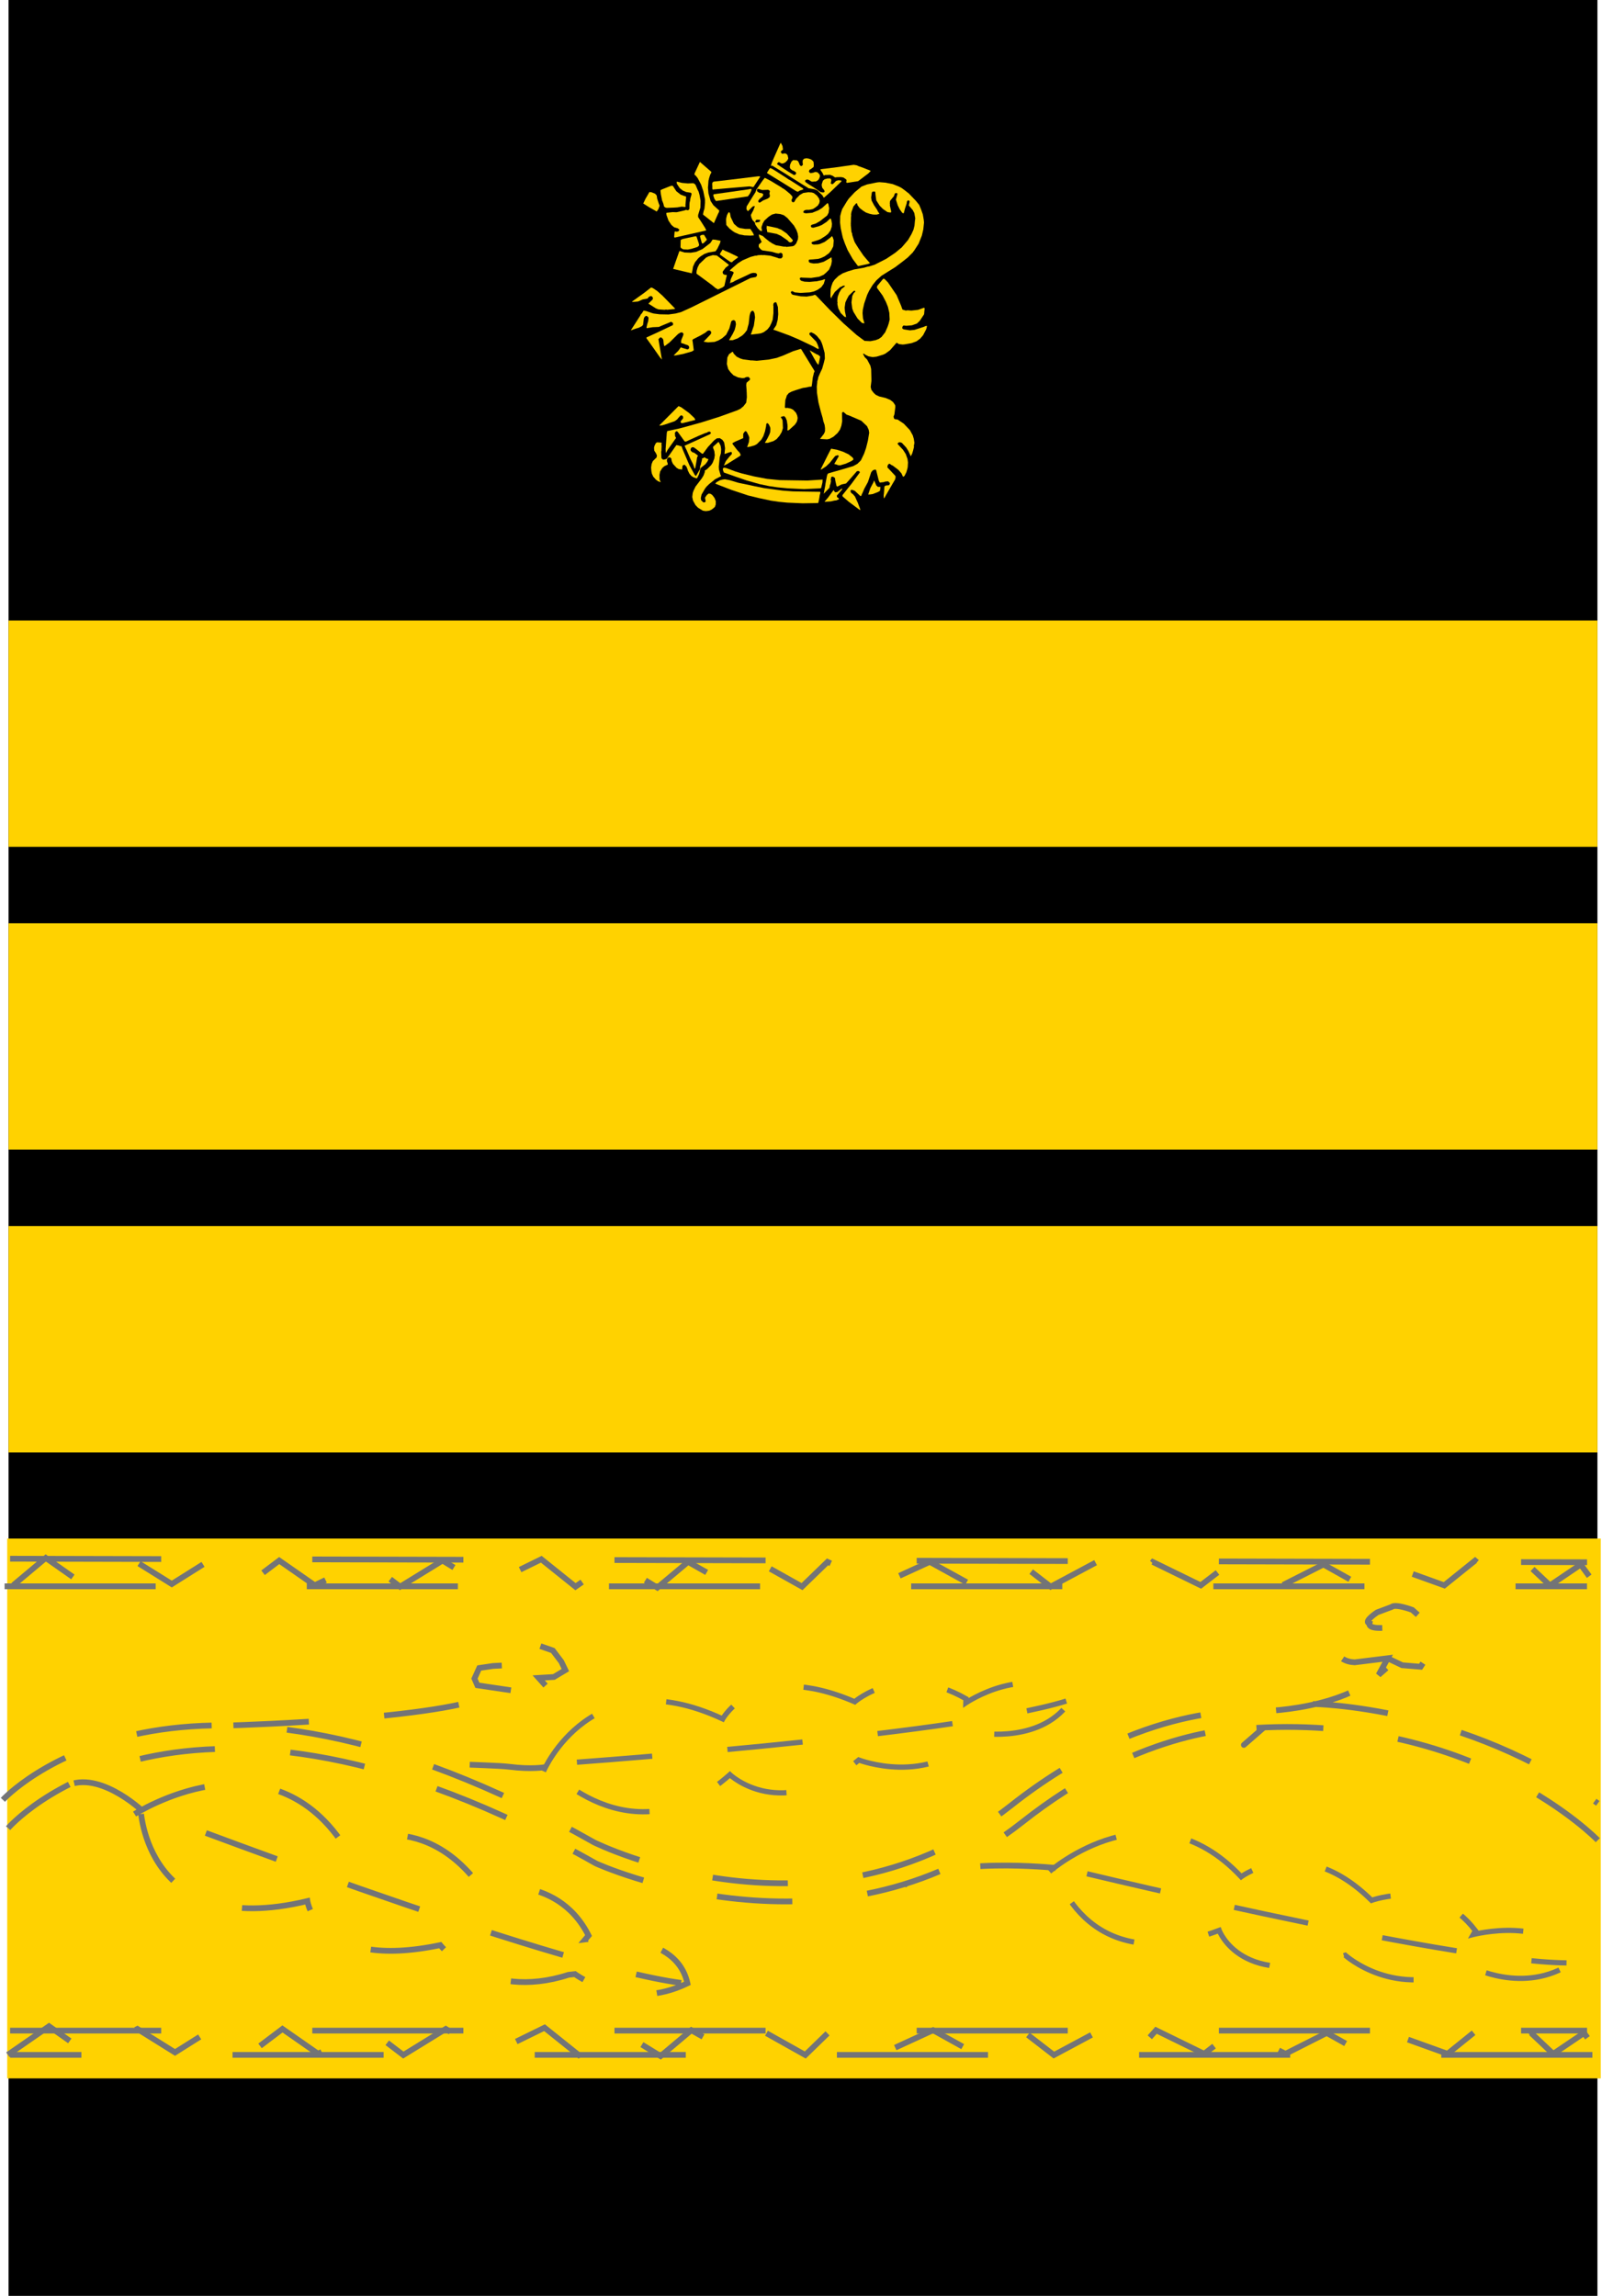 <?xml version="1.0" encoding="UTF-8" standalone="no"?>
<!-- Created with Inkscape (http://www.inkscape.org/) -->
<svg
   xmlns:svg="http://www.w3.org/2000/svg"
   xmlns="http://www.w3.org/2000/svg"
   version="1.0"
   width="260.935"
   height="373.951"
   viewBox="0 0 26.729 38.336"
   id="Layer_1"
   xml:space="preserve"><defs
   id="defs94" />
<rect
   width="26.461"
   height="38.266"
   x="0.167"
   y="0.035"
   id="rect3" />
<rect
   width="26.461"
   height="38.266"
   x="0.167"
   y="0.035"
   style="fill:none;stroke:black;stroke-width:0.07;stroke-miterlimit:3.864"
   id="rect5" />
<rect
   width="26.461"
   height="3.709"
   x="0.167"
   y="20.508"
   style="fill:#ffd200"
   id="rect7" />
<rect
   width="26.461"
   height="3.709"
   x="0.167"
   y="20.508"
   style="fill:none;stroke:#ffd200;stroke-width:0.07;stroke-miterlimit:3.864"
   id="rect9" />
<rect
   width="26.461"
   height="3.709"
   x="0.167"
   y="15.451"
   style="fill:#ffd200"
   id="rect11" />
<rect
   width="26.461"
   height="3.709"
   x="0.167"
   y="15.451"
   style="fill:none;stroke:#ffd200;stroke-width:0.07;stroke-miterlimit:3.864"
   id="rect13" />
<rect
   width="26.461"
   height="3.709"
   x="0.167"
   y="10.396"
   style="fill:#ffd200"
   id="rect15" />
<rect
   width="26.461"
   height="3.709"
   x="0.167"
   y="10.396"
   style="fill:none;stroke:#ffd200;stroke-width:0.07;stroke-miterlimit:3.864"
   id="rect17" />
<polyline
   clip-rule="evenodd"
   points="13.061,2.489 13.061,2.499 13.041,2.515 13.028,2.527   13.028,2.535 13.025,2.54 13.041,2.563 13.054,2.568 13.09,2.561 13.118,2.568 13.139,2.592 13.151,2.646 13.135,2.678   13.102,2.711 13.069,2.727 13.041,2.731 12.995,2.707 12.984,2.711 12.964,2.731 12.967,2.744 13.033,2.789 13.151,2.866   13.245,2.923 13.266,2.919 13.282,2.898 13.279,2.878 13.245,2.854 13.22,2.846 13.188,2.821 13.176,2.796 13.18,2.752   13.204,2.698 13.232,2.673 13.299,2.678 13.299,2.683 13.314,2.69 13.334,2.731 13.34,2.752 13.36,2.772 13.375,2.772 13.396,2.748   13.389,2.719 13.393,2.714 13.389,2.704 13.393,2.673 13.417,2.649 13.437,2.646 13.444,2.646 13.45,2.642 13.495,2.649   13.532,2.663 13.557,2.683 13.573,2.704 13.577,2.76 13.573,2.789 13.526,2.825 13.507,2.833 13.495,2.862 13.503,2.878   13.523,2.891 13.573,2.882 13.598,2.871 13.634,2.875 13.653,2.891 13.675,2.916 13.68,2.939 13.675,2.944 13.68,2.948   13.661,2.993 13.642,3.013 13.622,3.025 13.601,3.033 13.598,3.03 13.564,3.033 13.548,3.033 13.544,3.03 13.54,3.033 13.495,3.005   13.475,2.998 13.45,3 13.437,3.01 13.43,3.018 13.437,3.039 13.482,3.071 13.573,3.128 13.634,3.169 13.687,3.206 13.728,3.214   13.749,3.21 13.757,3.197 13.751,3.177 13.716,3.132 13.708,3.087 13.716,3.054 13.721,3.042 13.728,3.018 13.757,2.993   13.806,2.98 13.854,2.98 13.87,3.005 13.864,3.046 13.858,3.05 13.864,3.066 13.874,3.074 13.895,3.074 13.928,3.042 13.948,3.021   13.985,3.01 14.03,3.013 14.042,3.025 13.864,3.197 13.749,3.299 13.741,3.299 13.721,3.263 13.639,3.182 13.593,3.162   13.491,3.144 13.373,3.071 13.098,2.898 12.882,2.765 12.869,2.769 12.865,2.769 12.861,2.765 12.873,2.724 12.906,2.646   13.012,2.407 13.025,2.383 13.054,2.438 13.061,2.489 "
   id="polyline19"
   style="fill:#ffd200;fill-rule:evenodd"
   transform="translate(1.500708e-3,1.440165e-7)" />
<polyline
   points="11.867,2.878 11.846,2.919 11.829,2.973 11.821,3.01 11.818,3.013 11.818,3.021 11.813,3.091   11.809,3.132 11.818,3.23 11.854,3.357 11.9,3.427 11.985,3.504 11.998,3.512 11.993,3.542 11.981,3.563 11.911,3.721 11.908,3.726   11.731,3.586 11.727,3.579 11.736,3.532 11.751,3.483 11.76,3.39 11.76,3.329 11.731,3.189 11.695,3.083 11.637,2.973 11.604,2.932   11.593,2.923 11.588,2.919 11.583,2.916 11.588,2.891 11.675,2.704 11.862,2.866 11.867,2.878 "
   id="polyline21"
   style="fill:#ffd200"
   transform="translate(1.500708e-3,1.440165e-7)" />
<polyline
   clip-rule="evenodd"
   points="14.325,2.775 14.378,2.793 14.514,2.846 14.526,2.857   14.485,2.898 14.317,3.025 14.13,3.054 14.116,3.039 14.124,3.021 14.12,2.998 14.071,2.964 14.03,2.957 13.948,2.959 13.946,2.964   13.925,2.959 13.895,2.937 13.847,2.919 13.761,2.923 13.757,2.928 13.741,2.928 13.724,2.891 13.687,2.837 13.687,2.833   13.694,2.825 13.954,2.793 14.243,2.752 14.292,2.76 14.325,2.775 "
   id="polyline23"
   style="fill:#ffd200;fill-rule:evenodd"
   transform="translate(1.500708e-3,1.440165e-7)" />
<polyline
   points="12.91,2.837 12.943,2.857 13.123,2.973 13.151,2.993 13.188,3.013 13.393,3.144 13.401,3.153   13.401,3.162 13.373,3.173 13.343,3.182 13.319,3.197 13.314,3.202 13.286,3.194 13.028,3.033 12.808,2.898 12.794,2.887   12.832,2.825 12.849,2.805 12.885,2.821 12.91,2.837 "
   id="polyline25"
   style="fill:#ffd200"
   transform="translate(1.500708e-3,1.440165e-7)" />
<polyline
   clip-rule="evenodd"
   points="12.681,2.952 12.575,3.115 12.562,3.124 12.504,3.112   12.218,3.136 11.887,3.165 11.883,3.153 11.883,3.141 11.88,3.136 11.883,3.132 11.88,3.063 11.887,3.046 11.903,3.033 12.186,3   12.647,2.944 12.673,2.944 12.681,2.952 "
   id="polyline27"
   style="fill:#ffd200;fill-rule:evenodd"
   transform="translate(1.500708e-3,1.440165e-7)" />
<polyline
   clip-rule="evenodd"
   points="11.375,3.054 11.474,3.063 11.563,3.059 11.588,3.071   11.604,3.091 11.634,3.162 11.654,3.202 11.669,3.255 11.686,3.354 11.683,3.467 11.645,3.59 11.645,3.624 11.703,3.713   11.76,3.803 11.777,3.836 11.777,3.849 11.419,3.93 11.261,3.966 11.252,3.966 11.245,3.958 11.252,3.873 11.261,3.864   11.286,3.869 11.313,3.864 11.33,3.844 11.33,3.832 11.302,3.811 11.245,3.795 11.2,3.757 11.151,3.685 11.118,3.593 11.113,3.565   11.118,3.553 11.22,3.542 11.286,3.544 11.425,3.512 11.44,3.504 11.478,3.512 11.499,3.491 11.501,3.395 11.507,3.39 11.501,3.386   11.511,3.354 11.515,3.316 11.535,3.247 11.535,3.23 11.522,3.218 11.445,3.206 11.389,3.182 11.338,3.141 11.293,3.074   11.286,3.046 11.29,3.033 11.318,3.039 11.375,3.054 "
   id="polyline29"
   style="fill:#ffd200;fill-rule:evenodd"
   transform="translate(1.500708e-3,1.440165e-7)" />
<polyline
   clip-rule="evenodd"
   points="14.894,3.074 14.997,3.115 15.038,3.136 15.079,3.165   15.163,3.23 15.282,3.354 15.337,3.422 15.368,3.497 15.397,3.579 15.405,3.624 15.413,3.672 15.417,3.716 15.405,3.832   15.381,3.934 15.327,4.069 15.245,4.196 15.241,4.196 15.233,4.212 15.143,4.302 15.05,4.375 14.935,4.462 14.819,4.534   14.706,4.605 14.62,4.683 14.559,4.759 14.501,4.854 14.468,4.923 14.419,5.066 14.395,5.173 14.391,5.23 14.398,5.316   14.415,5.374 14.424,5.398 14.383,5.394 14.309,5.321 14.239,5.207 14.219,5.153 14.206,5.05 14.219,4.943 14.243,4.895   14.268,4.872 14.268,4.862 14.26,4.854 14.243,4.858 14.161,4.936 14.13,4.993 14.104,5.05 14.092,5.137 14.097,5.201 14.116,5.292   14.116,5.295 14.089,5.289 14.026,5.227 13.985,5.148 13.974,5.096 13.969,5.066 13.974,5.063 13.969,5.03 13.969,5.015   13.974,5.009 13.969,5.005 13.977,4.952 14.001,4.887 14.038,4.825 14.097,4.78 14.089,4.769 14.063,4.772 14.034,4.79 14.022,4.79   13.928,4.875 13.879,4.952 13.866,4.984 13.854,4.948 13.858,4.833 13.87,4.78 13.892,4.718 13.925,4.669 13.989,4.608   14.059,4.564 14.145,4.531 14.251,4.499 14.415,4.47 14.477,4.452 14.501,4.449 14.591,4.421 14.786,4.322 14.938,4.22 15.046,4.13   15.151,4.007 15.208,3.909 15.241,3.836 15.258,3.767 15.266,3.68 15.271,3.647 15.255,3.558 15.229,3.508 15.163,3.43   15.176,3.374 15.176,3.357 15.159,3.345 15.143,3.349 15.132,3.365 15.126,3.402 15.099,3.483 15.081,3.553 15.073,3.563   15.053,3.553 15.013,3.497 14.979,3.43 14.948,3.333 14.968,3.258 14.972,3.247 14.972,3.23 14.958,3.223 14.938,3.226   14.927,3.238 14.915,3.275 14.854,3.349 14.846,3.374 14.849,3.378 14.846,3.395 14.849,3.422 14.846,3.427 14.866,3.517   14.868,3.529 14.868,3.544 14.856,3.549 14.808,3.542 14.733,3.491 14.677,3.435 14.62,3.345 14.607,3.25 14.603,3.202   14.579,3.197 14.555,3.202 14.546,3.214 14.534,3.299 14.542,3.349 14.583,3.427 14.632,3.5 14.648,3.532 14.673,3.57 14.628,3.583   14.575,3.583 14.569,3.579 14.567,3.583 14.509,3.57 14.448,3.549 14.398,3.517 14.345,3.476 14.309,3.43 14.297,3.395   14.284,3.395 14.239,3.447 14.206,3.538 14.198,3.586 14.202,3.59 14.198,3.624 14.198,3.634 14.194,3.64 14.198,3.645   14.194,3.747 14.198,3.75 14.194,3.754 14.206,3.877 14.215,3.893 14.219,3.925 14.251,4.023 14.264,4.052 14.321,4.143   14.407,4.269 14.497,4.375 14.514,4.392 14.514,4.396 14.48,4.408 14.366,4.433 14.329,4.441 14.313,4.441 14.227,4.326   14.141,4.175 14.097,4.069 14.063,3.975 14.051,3.925 14.026,3.808 14.015,3.716 14.018,3.606 14.034,3.544 14.051,3.491   14.13,3.361 14.161,3.316 14.26,3.21 14.374,3.115 14.465,3.08 14.632,3.046 14.673,3.042 14.774,3.05 14.894,3.074 "
   id="polyline31"
   style="fill:#ffd200;fill-rule:evenodd"
   transform="translate(1.500708e-3,1.440165e-7)" />
<polyline
   points="11.282,3.194 11.354,3.25 11.419,3.275 11.44,3.279 11.445,3.292 11.433,3.427 11.437,3.45   11.425,3.456 11.371,3.45 11.298,3.463 11.232,3.467 11.125,3.471 11.102,3.467 11.077,3.45 11.064,3.398 11.043,3.345   11.023,3.243 11.016,3.177 11.043,3.162 11.167,3.112 11.208,3.1 11.225,3.107 11.282,3.194 "
   id="polyline33"
   style="fill:#ffd200"
   transform="translate(1.500708e-3,1.440165e-7)" />
<polyline
   clip-rule="evenodd"
   points="12.537,3.156 12.534,3.182 12.509,3.234 12.476,3.279   11.944,3.357 11.919,3.324 11.9,3.271 11.9,3.25 11.911,3.243 12.484,3.162 12.529,3.153 12.534,3.156 12.537,3.156 "
   id="polyline35"
   style="fill:#ffd200;fill-rule:evenodd"
   transform="translate(1.500708e-3,1.440165e-7)" />
<polyline
   points="10.926,3.234 10.946,3.255 10.954,3.267 10.961,3.316 10.987,3.395 11.002,3.435 10.982,3.491   10.954,3.532 10.827,3.46 10.729,3.398 10.766,3.32 10.807,3.25 10.832,3.206 10.865,3.21 10.926,3.234 "
   id="polyline37"
   style="fill:#ffd200"
   transform="translate(1.500708e-3,1.440165e-7)" />
<polyline
   clip-rule="evenodd"
   points="12.189,3.624 12.243,3.737 12.304,3.791 12.341,3.808   12.435,3.823 12.517,3.823 12.562,3.89 12.578,3.93 12.517,3.934 12.418,3.93 12.333,3.914 12.255,3.88 12.223,3.859 12.168,3.815   12.116,3.757 12.112,3.672 12.112,3.665 12.116,3.659 12.112,3.655 12.127,3.593 12.148,3.553 12.161,3.542 12.177,3.558   12.189,3.624 "
   id="polyline39"
   style="fill:#ffd200;fill-rule:evenodd"
   transform="translate(1.500708e-3,1.440165e-7)" />
<polyline
   clip-rule="evenodd"
   points="12.967,3.808 13,3.823 13.028,3.832 13.123,3.897   13.192,3.971 13.22,4.003 13.225,4.007 13.225,4.023 13.208,4.041 13.188,4.048 13.163,4.041 13.135,4.012 13.028,3.938   12.955,3.905 12.876,3.89 12.808,3.877 12.8,3.877 12.787,3.798 12.791,3.795 12.791,3.778 12.787,3.774 12.791,3.771 12.876,3.788   12.967,3.808 "
   id="polyline41"
   style="fill:#ffd200;fill-rule:evenodd"
   transform="translate(1.500708e-3,1.440165e-7)" />
<polyline
   points="11.789,3.996 11.789,4.007 11.74,4.057 11.724,4.064 11.719,4.069 11.707,4.057 11.683,3.971   11.678,3.95 11.678,3.938 11.699,3.925 11.719,3.921 11.744,3.921 11.789,3.996 "
   id="polyline43"
   style="fill:#ffd200"
   transform="translate(1.500708e-3,1.440165e-7)" />
<polyline
   points="11.658,4.069 11.662,4.098 11.637,4.123 11.535,4.155 11.474,4.167 11.4,4.164 11.371,4.15   11.351,4.13 11.354,4.007 11.384,3.991 11.593,3.946 11.617,3.946 11.658,4.069 "
   id="polyline45"
   style="fill:#ffd200"
   transform="translate(1.500708e-3,1.440165e-7)" />
<polyline
   clip-rule="evenodd"
   points="12.021,4.021 12.01,4.062 11.965,4.155 11.936,4.196   11.818,4.216 11.751,4.24 11.69,4.278 11.65,4.31 11.593,4.38 11.56,4.452 11.547,4.531 11.542,4.547 11.542,4.56 11.54,4.564   11.228,4.49 11.277,4.348 11.33,4.199 11.338,4.191 11.417,4.216 11.522,4.22 11.614,4.205 11.719,4.158 11.85,4.057 11.887,4   11.932,4.003 12.021,4.021 "
   id="polyline47"
   style="fill:#ffd200;fill-rule:evenodd"
   transform="translate(1.500708e-3,1.440165e-7)" />
<polyline
   points="12.161,4.216 12.304,4.285 12.312,4.298 12.235,4.355 12.209,4.38 12.186,4.375 12.125,4.334   12.013,4.253 12.01,4.249 12.01,4.237 12.054,4.167 12.095,4.188 12.161,4.216 "
   id="polyline49"
   style="fill:#ffd200"
   transform="translate(1.500708e-3,1.440165e-7)" />
<polyline
   clip-rule="evenodd"
   points="12.153,4.417 12.157,4.421 12.157,4.429 12.104,4.47   12.059,4.531 12.054,4.543 12.059,4.567 12.075,4.584 12.112,4.592 12.12,4.592 12.125,4.596 12.107,4.669 12.083,4.776 12.051,4.8   11.977,4.833 11.936,4.81 11.875,4.759 11.654,4.596 11.625,4.575 11.617,4.564 11.621,4.52 11.637,4.465 11.666,4.408   11.777,4.302 11.818,4.281 11.87,4.266 11.891,4.26 11.957,4.266 12.153,4.417 "
   id="polyline51"
   style="fill:#ffd200;fill-rule:evenodd"
   transform="translate(1.500708e-3,1.440165e-7)" />
<polyline
   clip-rule="evenodd"
   points="10.961,4.858 11.049,4.936 11.261,5.153 11.252,5.16   11.122,5.173 11.118,5.168 11.084,5.173 10.982,5.166 10.938,5.148 10.815,5.07 10.888,4.998 10.888,4.981 10.893,4.977   10.88,4.957 10.865,4.943 10.839,4.948 10.815,4.964 10.803,4.984 10.717,5.001 10.643,5.034 10.553,5.042 10.544,5.042   10.544,5.034 10.742,4.892 10.86,4.8 10.888,4.81 10.961,4.858 "
   id="polyline53"
   style="fill:#ffd200;fill-rule:evenodd"
   transform="translate(1.500708e-3,1.440165e-7)" />
<polyline
   clip-rule="evenodd"
   points="13.585,6.188 13.589,6.204 13.577,6.229 13.573,6.252   13.56,6.302 13.548,6.405 13.54,6.455 13.499,6.458 13.454,6.469 13.393,6.478 13.27,6.516 13.204,6.54 13.159,6.564 13.126,6.604   13.118,6.633 13.102,6.678 13.094,6.79 13.094,6.804 13.106,6.814 13.135,6.81 13.192,6.822 13.232,6.842 13.279,6.892   13.299,6.937 13.307,6.978 13.302,7.013 13.291,7.047 13.261,7.091 13.167,7.177 13.143,7.19 13.135,7.177 13.139,7.142   13.135,7.137 13.139,7.132 13.139,7.116 13.135,7.111 13.139,7.108 13.126,7.022 13.106,6.974 13.082,6.948 13.036,6.958   13.025,6.968 13.041,6.989 13.054,7.013 13.057,7.047 13.061,7.149 13.041,7.214 13.005,7.275 12.955,7.333 12.902,7.366   12.808,7.395 12.759,7.395 12.803,7.32 12.835,7.254 12.849,7.214 12.852,7.162 12.849,7.137 12.828,7.091 12.808,7.067   12.794,7.067 12.783,7.081 12.78,7.116 12.762,7.202 12.734,7.284 12.701,7.341 12.626,7.416 12.585,7.438 12.509,7.459   12.48,7.464 12.464,7.464 12.493,7.382 12.5,7.309 12.489,7.275 12.456,7.21 12.439,7.198 12.423,7.207 12.398,7.243 12.398,7.316   12.263,7.375 12.227,7.395 12.218,7.402 12.223,7.418 12.3,7.518 12.341,7.562 12.357,7.6 12.336,7.619 12.127,7.75 12.075,7.775   12.107,7.701 12.166,7.627 12.207,7.583 12.209,7.562 12.202,7.55 12.198,7.545 12.148,7.559 12.095,7.579 12.086,7.579   12.095,7.484 12.086,7.423 12.079,7.386 12.051,7.345 12.021,7.325 12.006,7.316 11.957,7.32 11.911,7.354 11.809,7.464   11.731,7.57 11.719,7.579 11.703,7.57 11.601,7.489 11.568,7.468 11.542,7.468 11.522,7.489 11.519,7.509 11.522,7.525 11.547,7.55   11.583,7.562 11.637,7.603 11.642,7.615 11.629,7.632 11.614,7.723 11.596,7.824 11.596,7.827 11.583,7.816 11.56,7.75   11.519,7.668 11.45,7.509 11.437,7.484 11.419,7.443 11.625,7.35 11.842,7.251 11.859,7.234 11.854,7.218 11.842,7.21 11.839,7.207   11.813,7.21 11.792,7.224 11.765,7.231 11.65,7.279 11.47,7.361 11.44,7.375 11.419,7.369 11.307,7.214 11.293,7.202 11.277,7.202   11.257,7.227 11.261,7.284 11.277,7.313 11.138,7.509 11.11,7.559 11.105,7.562 11.102,7.5 11.122,7.227 11.13,7.198 11.322,7.157   11.417,7.132 11.699,7.054 11.998,6.96 12.3,6.851 12.353,6.825 12.402,6.784 12.448,6.724 12.459,6.633 12.456,6.54 12.452,6.535   12.456,6.531 12.448,6.428 12.452,6.405 12.452,6.393 12.484,6.364 12.496,6.355 12.509,6.343 12.509,6.332 12.514,6.326   12.504,6.311 12.484,6.293 12.443,6.298 12.418,6.311 12.382,6.314 12.312,6.302 12.235,6.266 12.186,6.216 12.148,6.164   12.133,6.109 12.125,6.077 12.133,5.97 12.161,5.915 12.207,5.881 12.218,5.876 12.227,5.876 12.239,5.905 12.289,5.956   12.35,5.986 12.394,6 12.521,6.017 12.525,6.02 12.529,6.017 12.534,6.02 12.537,6.017 12.624,6.024 12.824,6.004 12.958,5.976   13.069,5.935 13.232,5.864 13.352,5.827 13.364,5.827 13.585,6.188 "
   id="polyline55"
   style="fill:#ffd200;fill-rule:evenodd"
   transform="translate(1.500708e-3,1.440165e-7)" />
<polyline
   clip-rule="evenodd"
   points="13.649,5.925 13.675,5.946 13.683,5.956 13.675,5.996   13.661,6.065 13.653,6.093 13.626,6.061 13.581,5.983 13.532,5.894 13.507,5.849 13.626,5.917 13.649,5.925 "
   id="polyline57"
   style="fill:#ffd200;fill-rule:evenodd"
   transform="translate(1.500708e-3,1.440165e-7)" />
<polyline
   clip-rule="evenodd"
   points="11.494,6.896 11.581,6.978 11.593,6.999 11.596,7.001   11.596,7.013 11.396,7.063 11.371,7.067 11.354,7.054 11.354,7.034 11.392,6.989 11.396,6.978 11.392,6.952 11.375,6.937   11.354,6.937 11.327,6.965 11.293,7.005 11.252,7.034 11.093,7.088 11.049,7.101 11.002,7.108 11.002,7.104 11,7.101 11.318,6.781   11.363,6.801 11.494,6.896 "
   id="polyline59"
   style="fill:#ffd200;fill-rule:evenodd"
   transform="translate(1.500708e-3,1.440165e-7)" />
<polyline
   clip-rule="evenodd"
   points="12.021,7.443 12.03,7.5 12.026,7.566 12.006,7.635   11.99,7.792 11.993,7.84 12.018,7.926 12.03,7.95 11.928,8.003 11.829,8.083 11.785,8.126 11.76,8.159 11.703,8.257 11.69,8.315   11.695,8.352 11.731,8.388 11.757,8.388 11.772,8.372 11.76,8.311 11.789,8.267 11.821,8.241 11.854,8.246 11.883,8.267   11.919,8.315 11.94,8.368 11.939,8.425 11.924,8.466 11.875,8.506 11.833,8.527 11.797,8.532 11.792,8.535 11.789,8.532   11.772,8.535 11.724,8.527 11.683,8.502 11.645,8.479 11.601,8.434 11.56,8.359 11.547,8.298 11.555,8.233 11.568,8.195   11.601,8.126 11.707,7.987 11.736,7.939 11.757,7.881 11.757,7.857 11.792,7.836 11.862,7.767 11.887,7.729 11.919,7.647   11.916,7.644 11.924,7.603 11.916,7.533 11.895,7.479 11.895,7.459 11.981,7.382 11.99,7.382 12.021,7.443 "
   id="polyline61"
   style="fill:#ffd200;fill-rule:evenodd"
   transform="translate(1.500708e-3,1.440165e-7)" />
<polyline
   clip-rule="evenodd"
   points="11.036,7.398 11.032,7.432 11.036,7.436 11.032,7.533   11.028,7.539 11.032,7.641 11.036,7.656 11.061,7.676 11.084,7.673 11.122,7.66 11.282,7.432 11.318,7.438 11.354,7.451   11.368,7.451 11.389,7.509 11.501,7.771 11.588,7.929 11.609,7.95 11.684,7.82 11.662,7.915 11.629,7.983 11.617,7.987 11.568,7.97   11.532,7.947 11.499,7.909 11.47,7.849 11.47,7.836 11.458,7.816 11.453,7.795 11.417,7.758 11.392,7.771 11.384,7.778   11.379,7.827 11.379,7.84 11.322,7.833 11.286,7.812 11.225,7.746 11.208,7.709 11.2,7.682 11.2,7.66 11.175,7.635 11.146,7.641   11.13,7.66 11.125,7.682 11.125,7.688 11.122,7.693 11.138,7.742 11.138,7.758 11.084,7.783 11.049,7.812 11.011,7.873 11,7.929   11.002,8.008 11.02,8.049 11.023,8.049 11.023,8.052 10.979,8.037 10.942,8.011 10.896,7.959 10.873,7.909 10.865,7.868   10.86,7.808 10.868,7.75 10.888,7.701 10.929,7.66 10.95,7.641 10.958,7.607 10.942,7.57 10.913,7.525 10.909,7.477 10.917,7.443   10.938,7.402 10.95,7.391 10.961,7.386 11.032,7.391 11.036,7.398 "
   id="polyline63"
   style="fill:#ffd200;fill-rule:evenodd"
   transform="translate(1.500708e-3,1.440165e-7)" />
<polyline
   clip-rule="evenodd"
   points="14.063,7.542 14.157,7.586 14.215,7.632 14.231,7.647   14.239,7.673 14.21,7.696 14.112,7.742 14.015,7.771 13.981,7.767 13.948,7.754 13.925,7.75 13.919,7.746 13.993,7.619   13.989,7.607 13.977,7.6 13.933,7.615 13.843,7.729 13.782,7.787 13.708,7.836 13.69,7.84 13.817,7.586 13.866,7.492 13.96,7.509   14.063,7.542 "
   id="polyline65"
   style="fill:#ffd200;fill-rule:evenodd"
   transform="translate(1.500708e-3,1.440165e-7)" />
<polyline
   clip-rule="evenodd"
   points="11.818,7.668 11.801,7.705 11.768,7.75 11.695,7.808   11.678,7.837 11.678,7.787 11.69,7.758 11.695,7.734 11.71,7.676 11.71,7.656 11.736,7.647 11.748,7.635 11.785,7.656 11.818,7.668   "
   id="polyline67"
   style="fill:#ffd200;fill-rule:evenodd"
   transform="translate(1.500708e-3,1.440165e-7)" />
<polyline
   clip-rule="evenodd"
   points="12.268,7.873 12.374,7.905 12.578,7.955 12.794,7.996   13.005,8.017 13.47,8.024 13.724,8.008 13.721,8.058 13.7,8.146 13.69,8.154 13.414,8.167 13.143,8.154 12.975,8.138 12.835,8.118   12.677,8.085 12.459,8.024 12.279,7.962 12.075,7.89 12.059,7.849 12.059,7.824 12.075,7.808 12.116,7.816 12.268,7.873 "
   id="polyline69"
   style="fill:#ffd200;fill-rule:evenodd"
   transform="translate(1.500708e-3,1.440165e-7)" />
<polyline
   points="12.32,8.062 12.5,8.099 12.585,8.118 12.75,8.151 13.057,8.192 13.227,8.205 13.381,8.208   13.683,8.212 13.687,8.226 13.675,8.273 13.669,8.315 13.653,8.393 13.646,8.4 13.389,8.404 13.135,8.393 12.992,8.379   12.856,8.359 12.652,8.315 12.48,8.273 12.198,8.179 12.001,8.103 11.936,8.077 11.932,8.073 11.952,8.052 12.006,8.021   12.054,8.008 12.092,8.003 12.168,8.017 12.32,8.062 "
   id="polyline71"
   style="fill:#ffd200"
   transform="translate(1.500708e-3,1.440165e-7)" />
<polyline
   clip-rule="evenodd"
   points="14.62,8.105 14.641,8.126 14.661,8.13 14.677,8.13   14.682,8.126 14.685,8.13 14.689,8.138 14.682,8.195 14.648,8.216 14.559,8.25 14.509,8.257 14.485,8.257 14.521,8.151   14.575,8.049 14.579,8.028 14.587,8.028 14.62,8.105 "
   id="polyline73"
   style="fill:#ffd200;fill-rule:evenodd"
   transform="translate(1.500708e-3,1.440165e-7)" />
<polyline
   clip-rule="evenodd"
   points="14.048,8.175 13.96,8.277 13.966,8.302 13.989,8.318   13.997,8.327 13.997,8.335 13.954,8.355 13.919,8.359 13.864,8.372 13.761,8.379 13.757,8.376 13.813,8.311 13.905,8.185   13.911,8.185 13.919,8.205 13.936,8.22 13.969,8.216 14.042,8.159 14.051,8.159 14.048,8.175 "
   id="polyline75"
   style="fill:#ffd200;fill-rule:evenodd"
   transform="translate(1.500708e-3,1.440165e-7)" />
<path
   d="M 12.817,3.169 L 12.837,3.181 L 12.845,3.189 L 12.837,3.238 L 12.845,3.255 L 12.842,3.291 L 12.809,3.316 L 12.73,3.348 L 12.682,3.381 L 12.662,3.381 L 12.654,3.373 L 12.65,3.353 L 12.675,3.32 L 12.724,3.279 L 12.736,3.243 L 12.708,3.225 L 12.683,3.222 L 12.675,3.222 L 12.654,3.21 L 12.634,3.197 L 12.629,3.181 L 12.634,3.156 L 12.65,3.153 L 12.716,3.173 L 12.817,3.169 M 12.969,3.087 L 13.043,3.132 L 13.051,3.14 L 13.068,3.148 L 13.104,3.173 L 13.182,3.238 L 13.219,3.279 L 13.222,3.299 L 13.219,3.312 L 13.206,3.337 L 13.211,3.365 L 13.227,3.378 L 13.252,3.373 L 13.281,3.32 L 13.345,3.255 L 13.403,3.222 L 13.487,3.21 L 13.546,3.214 L 13.579,3.225 L 13.631,3.266 L 13.669,3.32 L 13.671,3.34 L 13.677,3.348 L 13.677,3.357 L 13.669,3.394 L 13.644,3.434 L 13.595,3.471 L 13.562,3.491 L 13.501,3.504 L 13.452,3.504 L 13.423,3.512 L 13.403,3.532 L 13.407,3.553 L 13.447,3.562 L 13.551,3.553 L 13.653,3.512 L 13.719,3.471 L 13.809,3.389 L 13.821,3.409 L 13.827,3.434 L 13.827,3.442 L 13.835,3.475 L 13.827,3.541 L 13.827,3.549 L 13.802,3.598 L 13.682,3.692 L 13.611,3.733 L 13.542,3.754 L 13.528,3.77 L 13.534,3.79 L 13.542,3.798 L 13.569,3.803 L 13.661,3.778 L 13.712,3.757 L 13.792,3.705 L 13.835,3.664 L 13.849,3.651 L 13.857,3.651 L 13.867,3.659 L 13.873,3.688 L 13.882,3.737 L 13.877,3.787 L 13.857,3.848 L 13.816,3.905 L 13.771,3.941 L 13.693,3.991 L 13.656,4.007 L 13.551,4.04 L 13.539,4.052 L 13.547,4.073 L 13.576,4.084 L 13.648,4.081 L 13.682,4.073 L 13.759,4.04 L 13.857,3.966 L 13.877,3.946 L 13.887,3.946 L 13.898,3.971 L 13.911,4.012 L 13.903,4.114 L 13.872,4.175 L 13.833,4.227 L 13.759,4.281 L 13.696,4.31 L 13.651,4.323 L 13.566,4.331 L 13.501,4.335 L 13.493,4.348 L 13.497,4.376 L 13.518,4.389 L 13.575,4.4 L 13.651,4.396 L 13.743,4.371 L 13.852,4.309 L 13.866,4.298 L 13.872,4.298 L 13.876,4.318 L 13.876,4.339 L 13.881,4.35 L 13.868,4.424 L 13.833,4.503 L 13.786,4.551 L 13.743,4.588 L 13.669,4.621 L 13.534,4.641 L 13.41,4.637 L 13.385,4.637 L 13.377,4.633 L 13.353,4.637 L 13.344,4.649 L 13.349,4.669 L 13.365,4.687 L 13.422,4.703 L 13.508,4.707 L 13.602,4.698 L 13.62,4.698 L 13.718,4.677 L 13.759,4.662 L 13.767,4.666 L 13.744,4.739 L 13.702,4.797 L 13.643,4.838 L 13.582,4.866 L 13.512,4.882 L 13.357,4.891 L 13.259,4.882 L 13.221,4.862 L 13.21,4.862 L 13.193,4.879 L 13.21,4.912 L 13.231,4.923 L 13.361,4.948 L 13.459,4.952 L 13.561,4.935 L 13.59,4.923 L 13.61,4.928 L 13.852,5.181 L 14.073,5.398 L 14.294,5.594 L 14.426,5.692 L 14.524,5.697 L 14.61,5.68 L 14.664,5.659 L 14.709,5.627 L 14.77,5.549 L 14.811,5.455 L 14.829,5.402 L 14.845,5.337 L 14.839,5.222 L 14.816,5.124 L 14.783,5.042 L 14.727,4.935 L 14.632,4.805 L 14.636,4.776 L 14.738,4.654 L 14.759,4.657 L 14.816,4.715 L 14.961,4.928 L 15.034,5.1 L 15.059,5.169 L 15.116,5.186 L 15.137,5.182 L 15.154,5.182 L 15.207,5.186 L 15.318,5.174 L 15.42,5.138 L 15.429,5.149 L 15.42,5.248 L 15.347,5.358 L 15.299,5.403 L 15.217,5.432 L 15.121,5.44 L 15.076,5.435 L 15.06,5.452 L 15.055,5.473 L 15.06,5.489 L 15.081,5.5 L 15.183,5.516 L 15.26,5.508 L 15.411,5.459 L 15.448,5.443 L 15.469,5.443 L 15.456,5.496 L 15.403,5.598 L 15.353,5.656 L 15.292,5.7 L 15.21,5.73 L 15.096,5.75 L 15.063,5.753 L 15.001,5.746 L 14.966,5.725 L 14.958,5.725 L 14.851,5.848 L 14.773,5.905 L 14.736,5.922 L 14.627,5.955 L 14.562,5.963 L 14.491,5.95 L 14.441,5.925 L 14.413,5.905 L 14.4,5.909 L 14.428,5.963 L 14.469,6.004 L 14.523,6.106 L 14.536,6.163 L 14.54,6.331 L 14.54,6.364 L 14.528,6.461 L 14.54,6.51 L 14.577,6.559 L 14.612,6.592 L 14.671,6.62 L 14.776,6.645 L 14.855,6.678 L 14.903,6.715 L 14.936,6.764 L 14.94,6.793 L 14.924,6.919 L 14.91,6.957 L 14.918,6.989 L 14.936,7.001 L 14.977,7.005 L 15.081,7.075 L 15.183,7.182 L 15.232,7.272 L 15.248,7.328 L 15.258,7.394 L 15.248,7.451 L 15.252,7.459 L 15.236,7.525 L 15.219,7.578 L 15.198,7.619 L 15.157,7.53 L 15.12,7.471 L 15.048,7.394 L 15.023,7.386 L 15,7.386 L 14.979,7.402 L 14.979,7.415 L 15.069,7.512 L 15.114,7.582 L 15.143,7.664 L 15.151,7.722 L 15.146,7.803 L 15.137,7.84 L 15.124,7.885 L 15.093,7.947 L 15.068,7.962 L 15.042,7.905 L 14.993,7.848 L 14.892,7.771 L 14.884,7.771 L 14.848,7.746 L 14.835,7.743 L 14.814,7.764 L 14.807,7.796 L 14.807,7.804 L 14.937,7.943 L 14.945,7.96 L 14.937,8.004 L 14.884,8.094 L 14.78,8.274 L 14.765,8.303 L 14.748,8.323 L 14.745,8.27 L 14.749,8.242 L 14.757,8.131 L 14.766,8.114 L 14.787,8.106 L 14.83,8.103 L 14.844,8.09 L 14.849,8.066 L 14.819,8.037 L 14.767,8.042 L 14.75,8.05 L 14.68,8.058 L 14.664,8.029 L 14.619,7.849 L 14.605,7.84 L 14.565,7.852 L 14.537,7.885 L 14.482,8.049 L 14.42,8.163 L 14.387,8.241 L 14.38,8.25 L 14.376,8.27 L 14.364,8.283 L 14.356,8.283 L 14.262,8.195 L 14.217,8.179 L 14.204,8.179 L 14.192,8.192 L 14.192,8.204 L 14.2,8.228 L 14.233,8.253 L 14.265,8.29 L 14.315,8.4 L 14.327,8.433 L 14.347,8.486 L 14.357,8.514 L 14.344,8.514 L 14.163,8.379 L 14.06,8.29 L 14.057,8.282 L 14.057,8.267 L 14.211,8.074 L 14.346,7.89 L 14.346,7.881 L 14.33,7.865 L 14.298,7.868 L 14.158,8.028 L 14.117,8.073 L 14.043,8.089 L 13.97,8.126 L 13.957,8.113 L 13.936,8.02 L 13.933,7.991 L 13.933,7.983 L 13.9,7.959 L 13.892,7.959 L 13.872,7.962 L 13.866,7.983 L 13.86,8.016 L 13.866,8.028 L 13.856,8.082 L 13.848,8.098 L 13.84,8.146 L 13.783,8.204 L 13.744,8.245 L 13.758,8.167 L 13.77,8.105 L 13.774,8.073 L 13.799,7.942 L 13.807,7.918 L 13.819,7.905 L 13.901,7.881 L 14.032,7.844 L 14.237,7.783 L 14.306,7.745 L 14.364,7.688 L 14.417,7.578 L 14.45,7.484 L 14.482,7.357 L 14.503,7.226 L 14.495,7.177 L 14.467,7.116 L 14.372,7.026 L 14.278,6.985 L 14.163,6.936 L 14.126,6.924 L 14.073,6.878 L 14.057,6.883 L 14.049,6.896 L 14.052,7.034 L 14.039,7.108 L 14.016,7.173 L 13.975,7.231 L 13.907,7.292 L 13.841,7.328 L 13.8,7.336 L 13.682,7.329 L 13.745,7.247 L 13.763,7.211 L 13.767,7.174 L 13.763,7.166 L 13.767,7.158 L 13.759,7.096 L 13.738,7.035 L 13.726,6.978 L 13.697,6.879 L 13.656,6.72 L 13.644,6.642 L 13.631,6.557 L 13.628,6.455 L 13.636,6.385 L 13.636,6.367 L 13.648,6.331 L 13.652,6.302 L 13.682,6.232 L 13.718,6.155 L 13.745,6.06 L 13.763,5.986 L 13.759,5.893 L 13.726,5.771 L 13.71,5.725 L 13.689,5.68 L 13.664,5.651 L 13.631,5.61 L 13.587,5.574 L 13.538,5.549 L 13.517,5.554 L 13.504,5.566 L 13.508,5.59 L 13.619,5.705 L 13.642,5.753 L 13.66,5.807 L 13.66,5.827 L 13.639,5.823 L 13.577,5.787 L 13.327,5.668 L 13.172,5.602 L 12.951,5.521 L 12.902,5.505 L 12.951,5.431 L 12.975,5.341 L 12.984,5.247 L 12.979,5.127 L 12.955,5.055 L 12.943,5.046 L 12.924,5.05 L 12.908,5.063 L 12.9,5.096 L 12.904,5.104 L 12.904,5.23 L 12.892,5.337 L 12.871,5.393 L 12.843,5.451 L 12.805,5.5 L 12.744,5.546 L 12.695,5.566 L 12.642,5.574 L 12.539,5.586 L 12.527,5.586 L 12.577,5.439 L 12.597,5.3 L 12.588,5.23 L 12.572,5.198 L 12.564,5.189 L 12.539,5.193 L 12.519,5.222 L 12.506,5.271 L 12.491,5.406 L 12.478,5.451 L 12.462,5.513 L 12.421,5.566 L 12.384,5.602 L 12.306,5.651 L 12.225,5.68 L 12.163,5.68 L 12.225,5.574 L 12.257,5.508 L 12.27,5.459 L 12.278,5.414 L 12.27,5.365 L 12.245,5.344 L 12.22,5.35 L 12.2,5.366 L 12.168,5.485 L 12.114,5.59 L 12.048,5.648 L 11.987,5.684 L 11.922,5.709 L 11.811,5.717 L 11.738,5.705 L 11.848,5.59 L 11.864,5.566 L 11.864,5.542 L 11.848,5.522 L 11.828,5.517 L 11.815,5.522 L 11.807,5.522 L 11.767,5.555 L 11.692,5.599 L 11.562,5.665 L 11.549,5.685 L 11.554,5.693 L 11.574,5.849 L 11.542,5.869 L 11.398,5.91 L 11.271,5.935 L 11.238,5.935 L 11.316,5.857 L 11.357,5.8 L 11.402,5.815 L 11.472,5.835 L 11.484,5.827 L 11.496,5.815 L 11.496,5.788 L 11.48,5.767 L 11.431,5.75 L 11.402,5.738 L 11.37,5.73 L 11.361,5.721 L 11.365,5.68 L 11.398,5.598 L 11.402,5.577 L 11.398,5.566 L 11.378,5.549 L 11.35,5.554 L 11.312,5.577 L 11.166,5.721 L 11.083,5.782 L 11.071,5.738 L 11.066,5.68 L 11.058,5.659 L 11.033,5.635 L 11.012,5.635 L 10.984,5.664 L 11.042,6.004 L 11.009,5.966 L 10.878,5.779 L 10.784,5.648 L 10.784,5.635 L 10.955,5.557 L 11.221,5.431 L 11.229,5.418 L 11.226,5.393 L 11.196,5.373 L 11.037,5.439 L 10.992,5.459 L 10.886,5.464 L 10.788,5.48 L 10.785,5.467 L 10.797,5.414 L 10.813,5.362 L 10.818,5.316 L 10.818,5.3 L 10.788,5.275 L 10.772,5.275 L 10.747,5.3 L 10.739,5.324 L 10.727,5.426 L 10.706,5.447 L 10.657,5.472 L 10.604,5.488 L 10.522,5.517 L 10.682,5.268 L 10.686,5.256 L 10.711,5.227 L 10.736,5.186 L 10.78,5.194 L 10.862,5.223 L 10.903,5.235 L 11.005,5.248 L 11.153,5.251 L 11.271,5.235 L 11.365,5.21 L 11.534,5.133 L 12.523,4.642 L 12.609,4.626 L 12.629,4.606 L 12.629,4.576 L 12.609,4.56 L 12.568,4.556 L 12.527,4.565 L 12.425,4.614 L 12.261,4.69 L 12.229,4.71 L 12.2,4.718 L 12.179,4.731 L 12.192,4.662 L 12.241,4.555 L 12.232,4.54 L 12.203,4.527 L 12.175,4.524 L 12.191,4.499 L 12.31,4.397 L 12.387,4.348 L 12.522,4.29 L 12.6,4.269 L 12.62,4.269 L 12.649,4.261 L 12.71,4.258 L 12.73,4.261 L 12.743,4.258 L 12.85,4.269 L 12.94,4.295 L 12.985,4.31 L 12.993,4.315 L 13.034,4.315 L 13.058,4.29 L 13.056,4.24 L 13.03,4.22 L 13.002,4.228 L 12.989,4.233 L 12.949,4.225 L 12.879,4.205 L 12.741,4.184 L 12.716,4.18 L 12.687,4.159 L 12.659,4.123 L 12.659,4.084 L 12.695,4.052 L 12.708,4.04 L 12.667,3.958 L 12.662,3.934 L 12.662,3.914 L 12.728,3.942 L 12.764,3.975 L 12.846,4.041 L 12.859,4.044 L 12.871,4.057 L 12.945,4.095 L 13.076,4.118 L 13.112,4.118 L 13.12,4.123 L 13.227,4.111 L 13.255,4.098 L 13.284,4.065 L 13.313,3.996 L 13.317,3.951 L 13.309,3.898 L 13.288,3.84 L 13.247,3.767 L 13.137,3.64 L 13.079,3.594 L 13.018,3.574 L 12.941,3.566 L 12.879,3.583 L 12.823,3.62 L 12.752,3.685 L 12.72,3.742 L 12.72,3.758 L 12.711,3.767 L 12.703,3.808 L 12.708,3.819 L 12.711,3.84 L 12.711,3.86 L 12.683,3.852 L 12.642,3.811 L 12.601,3.75 L 12.593,3.714 L 12.556,3.676 L 12.536,3.632 L 12.527,3.59 L 12.568,3.512 L 12.593,3.447 L 12.585,3.439 L 12.556,3.45 L 12.498,3.508 L 12.482,3.524 L 12.474,3.524 L 12.453,3.491 L 12.457,3.447 L 12.555,3.287 L 12.604,3.21 L 12.62,3.164 L 12.719,3.021 L 12.76,2.969 L 12.853,3.017 L 12.969,3.087 z M 12.683,3.675 L 12.679,3.696 L 12.662,3.708 L 12.629,3.713 L 12.609,3.716 L 12.601,3.708 L 12.609,3.68 L 12.626,3.668 L 12.679,3.672 L 12.683,3.675 z "
   style="fill:#ffd200;fill-rule:evenodd"
   id="path77" />
<rect
   width="26.513"
   height="8.918"
   x="0.158"
   y="25.739"
   style="fill:#ffd200"
   id="rect79" />
<rect
   width="26.513"
   height="8.918"
   x="0.158"
   y="25.739"
   style="fill:none;stroke:#ffd200;stroke-width:0.096;stroke-miterlimit:3.864"
   id="rect81" />
<path
   d="M 26.579,34.312 L 0.158,34.312 M 0.158,33.907 L 26.49,33.907 M 0.066,26.488 L 26.489,26.488 M 0.158,26.027 L 26.49,26.086"
   style="fill:none;stroke:#737477;stroke-width:0.096;stroke-miterlimit:3.864;stroke-dasharray:2.523, 2.523"
   id="path83" />
<path
   d="M 0.12,34.31 L 0.808,33.834 L 1.459,34.293 L 2.284,33.879 L 2.912,34.271 L 3.535,33.879 L 4.106,34.332 L 4.706,33.879 L 5.3,34.293 L 6.153,33.879 L 6.724,34.315 L 7.433,33.879 L 8.149,34.315 L 9.082,33.858 L 9.653,34.315 L 10.282,33.879 L 11.02,34.332 L 11.533,33.9 L 12.185,34.27 L 12.698,33.9 L 13.436,34.314 L 13.862,33.9 L 14.716,34.293 L 15.57,33.9 L 16.279,34.293 L 17.023,33.879 L 17.587,34.315 L 18.36,33.901 L 18.924,34.315 L 19.293,33.901 L 20.096,34.294 L 20.632,33.88 L 21.455,34.294 L 22.143,33.946 L 22.765,34.294 L 23.134,33.925 L 24.16,34.294 L 24.674,33.88 L 25.187,34.316 L 25.556,33.947 L 25.925,34.295 L 26.439,33.947 L 26.692,34.295 M 0.211,26.469 L 0.754,26.014 L 1.405,26.471 L 2.229,26.058 L 2.858,26.45 L 3.481,26.058 L 4.052,26.51 L 4.652,26.058 L 5.245,26.471 L 6.099,26.058 L 6.67,26.494 L 7.379,26.058 L 8.094,26.494 L 9.028,26.036 L 9.599,26.494 L 10.228,26.058 L 10.966,26.51 L 11.479,26.08 L 12.131,26.449 L 12.644,26.08 L 13.382,26.493 L 13.808,26.08 L 14.662,26.471 L 15.515,26.08 L 16.224,26.471 L 16.969,26.058 L 17.533,26.494 L 18.306,26.081 L 18.87,26.494 L 19.239,26.081 L 20.04,26.472 L 20.577,26.059 L 21.401,26.472 L 22.088,26.124 L 22.71,26.472 L 23.079,26.103 L 24.106,26.472 L 24.62,26.059 L 25.133,26.495 L 25.501,26.125 L 25.87,26.473 L 26.384,26.125 L 26.638,26.473 M 21.913,28.453 C 21.913,28.453 24.471,28.484 26.669,30.112 M 26.669,30.727 C 26.669,30.727 24.659,28.642 20.97,28.851 M 17.618,31.191 C 17.618,31.191 15.759,30.991 15.087,31.478 M 2.358,30.23 C 2.358,30.23 1.588,29.505 1.04,29.854 M 9.091,29.508 C 9.091,29.508 8.865,29.549 8.501,29.502 C 8.139,29.457 6.819,29.476 6.759,29.314 M 8.52,28.224 L 7.961,28.141 L 7.912,28.029 L 7.992,27.852 L 8.222,27.818 L 8.464,27.806 L 8.321,27.768 L 8.248,27.576 L 8.345,27.504 L 8.789,27.409 L 9.221,27.56 L 9.362,27.746 L 9.43,27.887 L 9.238,28.002 L 8.984,28.017 L 9.154,28.207 L 9.074,28.385 L 8.92,28.442 L 8.729,28.44 L 8.564,28.374 L 8.52,28.224 z M 3.887,28.809 C 3.887,28.809 7.798,28.693 8.275,28.232 M 0.125,30.526 C 0.125,30.526 3.006,27.183 9.941,31.116 C 9.941,31.116 13.891,32.928 17.058,30.426 C 18.941,28.938 20.54,28.846 20.97,28.851 C 21.044,28.852 21.083,28.855 21.083,28.855 C 21.083,28.855 20.354,29.489 21.083,28.855 M 0.038,30.053 C 0.038,30.053 2.975,26.83 9.91,30.764 C 9.91,30.764 13.704,32.652 16.87,30.149 C 19.075,28.405 20.894,28.578 20.894,28.578 C 20.894,28.578 22.282,28.601 23.009,27.968 C 23.737,27.333 23.009,27.968 23.009,27.968 L 23.162,27.689 L 22.611,27.757 C 22.455,27.751 22.343,27.681 22.279,27.55 L 22.521,27.386 L 23.102,27.294 L 23.132,27.179 C 23.132,27.179 22.833,27.212 22.857,27.107 C 22.748,27.078 22.986,26.923 22.986,26.923 L 23.226,26.833 C 23.289,26.775 23.572,26.882 23.572,26.882 L 23.688,26.986 C 23.688,26.986 23.835,27.193 23.812,27.256 C 23.797,27.309 23.529,27.272 23.529,27.272 L 23.65,27.387 L 23.832,27.644 L 23.711,27.831 L 23.404,27.806 L 23.162,27.691"
   style="fill:none;stroke:#737477;stroke-width:0.096;stroke-miterlimit:3.864;stroke-dasharray:1.261, 1.261"
   id="path85" />
<path
   d="M 9.065,29.576 C 9.065,29.576 9.87,27.681 12.057,28.702 C 12.057,28.702 12.601,27.7 14.262,28.416 C 14.262,28.416 15.03,27.74 16.119,28.365 L 16.117,28.434 C 16.117,28.434 17.143,27.738 17.877,28.374 C 17.416,29.12 16.348,28.939 16.348,28.939 L 16.273,28.987 C 15.491,29.839 14.329,29.388 14.329,29.388 C 13.038,30.459 12.177,29.633 12.177,29.633 C 10.511,31.119 9.083,29.465 9.083,29.465 C 9.083,29.465 15.902,28.994 17.794,28.404"
   style="fill:none;stroke:#737477;stroke-width:0.087;stroke-miterlimit:3.864;stroke-dasharray:1.261, 1.261"
   id="path87" />
<path
   d="M 2.237,30.291 C 2.237,30.291 4.457,28.867 5.729,30.811 C 5.729,30.811 7.016,30.112 8.029,31.532 C 8.029,31.532 9.274,31.241 9.817,32.319 L 9.763,32.383 C 9.763,32.383 11.267,32.188 11.468,33.117 C 10.458,33.612 9.59,32.963 9.59,32.963 L 9.482,32.975 C 8.088,33.426 7.34,32.479 7.34,32.479 C 5.297,32.91 5.122,31.744 5.122,31.744 C 2.406,32.396 2.337,30.195 2.337,30.195 C 2.337,30.195 9.126,32.814 11.363,33.11"
   style="fill:none;stroke:#737477;stroke-width:0.096;stroke-miterlimit:3.864;stroke-dasharray:1.261, 1.261"
   id="path89" />
<path
   d="M 17.514,31.25 C 17.514,31.25 19.225,29.746 20.715,31.338 C 20.715,31.338 21.729,30.578 22.892,31.732 C 22.892,31.732 23.945,31.338 24.626,32.239 L 24.59,32.302 C 24.59,32.302 25.892,31.968 26.241,32.774 C 25.434,33.322 24.542,32.837 24.542,32.837 L 24.448,32.859 C 23.292,33.409 22.452,32.648 22.452,32.648 C 20.717,33.251 20.347,32.233 20.347,32.233 C 18.052,33.104 17.585,31.155 17.585,31.155 C 17.585,31.155 24.103,32.755 26.147,32.776"
   style="fill:none;stroke:#737477;stroke-width:0.087;stroke-miterlimit:3.864;stroke-dasharray:1.261, 1.261"
   id="path91" />
</svg>